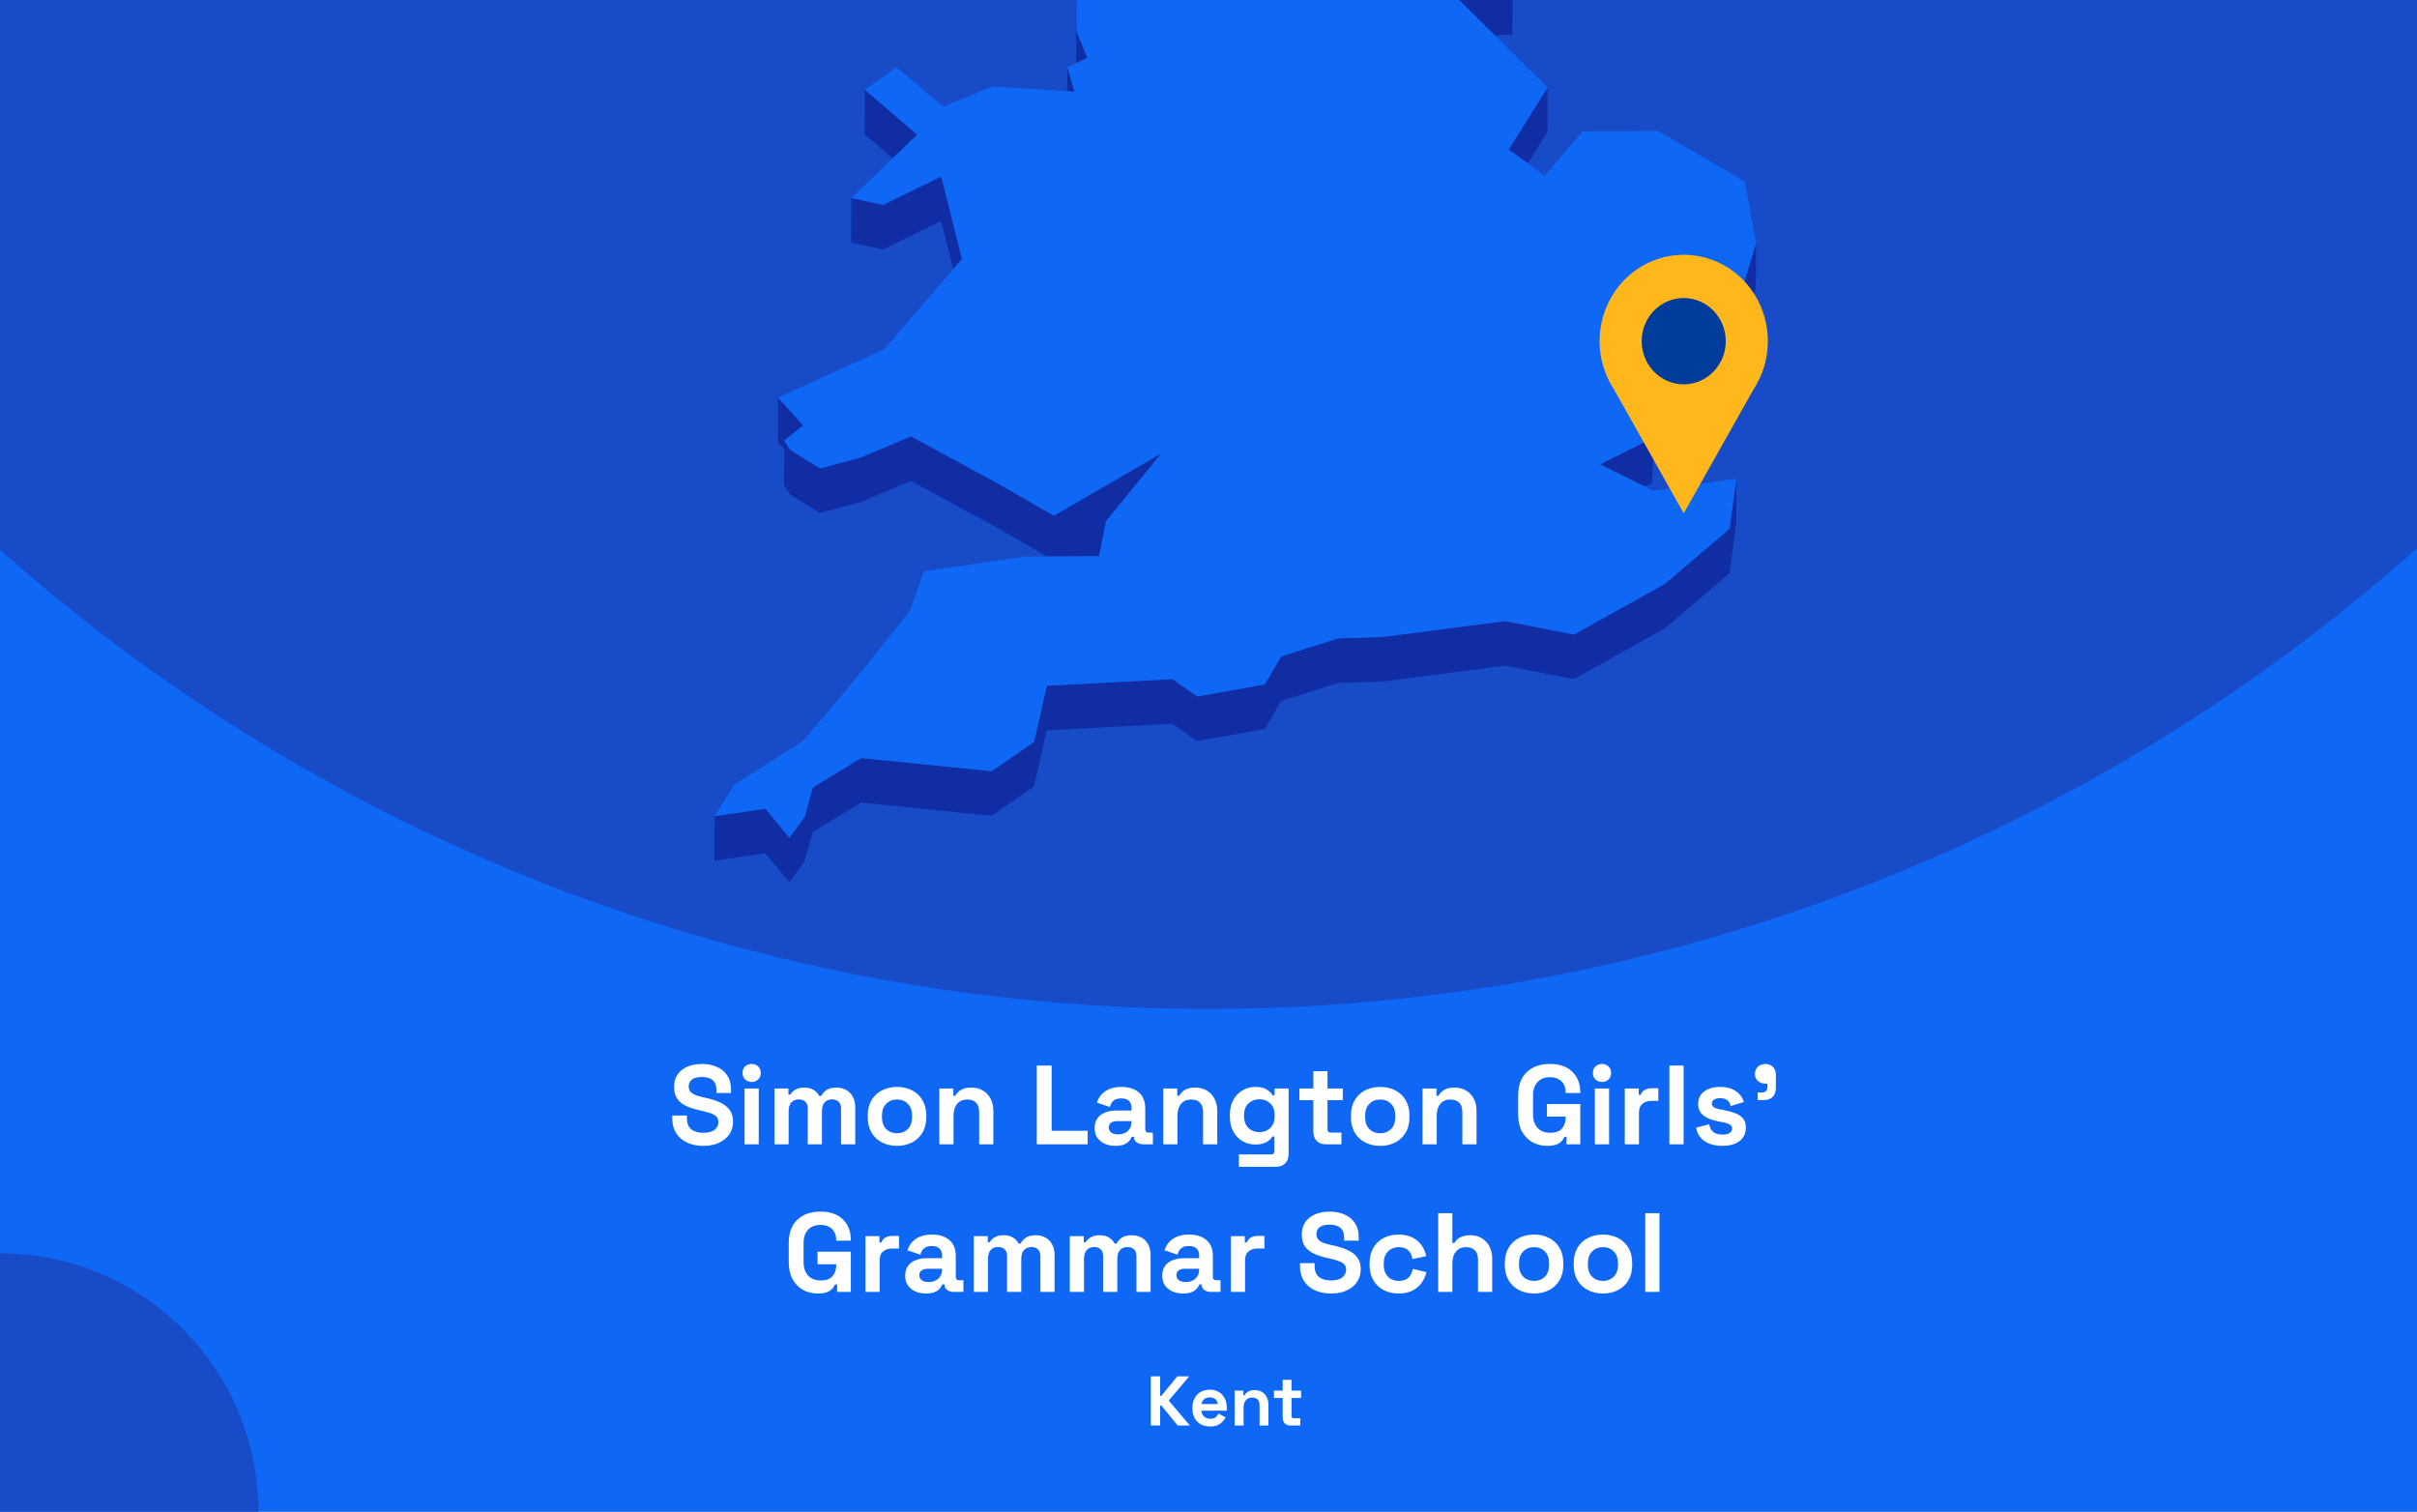 <?xml version="1.0" encoding="utf-8"?>
<svg xmlns="http://www.w3.org/2000/svg" fill="none" height="860" viewBox="0 0 1375 860" width="1375">
<rect x="0" y="0" width="1375" height="860" fill="#808080" stroke="none"/>
<g clip-path="url(#clip0_1597_2667)">
<rect fill="#0F67F5" height="860" width="1375"/>
<circle cx="687" cy="-460" fill="#184BC8" r="1034"/>
<g clip-path="url(#clip1_1597_2667)">
<path d="M850.395 20.083L860.36 19.602L860.404 -5.766L844.232 -5.022L815.866 -14.076L844.188 13.96L850.395 20.083Z" fill="#102DA3"/>
<path d="M599.12 -53.7L588.892 -72.201L569.749 -107.846L569.661 -82.479L588.805 -46.833L599.076 -28.332L612.145 -25.533L612.057 -0.603L612.32 35.917L612.363 35.873L618.614 32.943L612.451 17.723L612.145 -25.971L626.131 -47.926L599.12 -53.7Z" fill="#102DA3"/>
<path d="M611.314 52.186L607.206 38.321L607.162 51.923L611.314 52.186Z" fill="#102DA3"/>
<path d="M521.801 76.634L491.993 51.004L491.906 76.371L507.859 90.061L521.801 76.634Z" fill="#102DA3"/>
<path d="M869.145 92.993L880.29 75.104L880.378 49.737L858.349 85.032L869.145 92.993Z" fill="#102DA3"/>
<path d="M484.257 138.04L502.395 141.889L535.395 125.75L542.3 153.13L547.283 147.356L535.482 100.383L502.483 116.522L484.301 112.673L484.257 138.04Z" fill="#102DA3"/>
<path d="M983.834 188.164L964.296 193.631L969.148 211.476L952.364 221.535L940.956 230.195L939.733 249.439L910.186 264.179L935.668 276.775L939.689 274.763L940.869 255.562L952.277 246.859L969.104 236.799L969.148 217.599L983.746 213.531L998.913 163.759L999 138.391L983.834 188.164Z" fill="#102DA3"/>
<path d="M449.509 281.366L466.424 291.862L489.327 285.739L518.217 273.58L567.651 300.435L595.711 316.617L599.47 316.574H603.272L625.301 316.442L628.098 302.141L629.235 296.499L660.66 257.923L599.513 293.393L567.738 275.067L518.305 248.257L489.371 260.372L466.512 266.495L449.553 255.998L446.144 250.706L456.896 242.002L442.647 226.257L442.56 251.581L446.144 255.561L446.1 276.073L449.509 281.366Z" fill="#102DA3"/>
<path d="M947.075 332.188L895.369 361.011L856.208 353.313L786.8 362.366L761.187 363.197L728.888 373.388L719.534 389.352L681.159 396.219L666.954 386.378L595.492 390.139L588.281 422.023L564.154 438.731L489.895 431.252L462.359 448.047L457.77 464.623L449.116 476.607L435.479 460.118L406.545 464.317L406.458 489.641L435.436 485.486L449.029 501.974L457.683 489.99L462.316 473.371L489.851 456.619L564.067 464.098L588.237 447.391L595.405 415.507L666.867 411.745L681.115 421.586L719.491 414.719L728.844 398.755L761.1 388.565L786.713 387.734L856.12 378.68L895.282 386.378L946.988 357.555L983.877 326.152L987.723 297.636L987.767 272.268L983.965 300.785L947.075 332.188Z" fill="#102DA3"/>
<path d="M939.733 249.439L940.957 230.195L952.364 221.535L969.148 211.476L964.296 193.631L983.834 188.164L999 138.391L992.663 103.314L943.229 74.492L900.09 74.798L878.717 100.122L869.145 92.992L858.349 85.032L880.378 49.737L850.395 20.083L844.188 13.96L815.866 -14.075L844.232 -5.022L860.404 -5.765L788.199 -113.489L750.304 -126.261L717.349 -218.108L715.12 -242.644L637.801 -305.057L623.771 -300.639L605.982 -295.041L596.76 -292.154L579.889 -298.015L606.026 -318.746L642.347 -333.53L627.093 -347.175L616.56 -356.535L672.593 -441.079L677.138 -466.271L694.534 -486.259L661.316 -515.869L570.317 -511.276L545.753 -498.855L519.878 -485.778L548.594 -528.334L545.972 -530.302L531.636 -540.842L595.23 -606.141L593.132 -618.082L597.765 -634.002L574.163 -633.827L499.511 -605.529L492.649 -623.374L478.619 -605.398L470.402 -626.523L458.95 -623.155L437.184 -549.458L452.831 -529.689L437.14 -529.602L421.143 -529.471L408.075 -467.146L421.012 -450.001L417.865 -428.745L414.587 -406.876L379.009 -387.457L382.593 -356.36L380.146 -351.462L369.306 -329.768L381.457 -325.176L446.45 -382.602L449.203 -373.986L446.406 -369.481L429.841 -342.627L419.22 -325.438L423.416 -303.614L421.405 -288.174L411.265 -208.792L422.717 -208.879L437.796 -271.248L445.182 -274.616L464.807 -262.151L494.091 -227.249L484.519 -213.209L467.386 -187.973L463.54 -158.801L450.69 -158.713L474.292 -119.131L481.328 -123.111L483.864 -144.368L511.661 -123.33L530.412 -140.038L568.787 -150.884L604.409 -164.355L584.172 -131.378L569.749 -107.847L588.893 -72.202L599.12 -53.701L626.131 -47.928L612.145 -25.972L612.451 17.721L618.614 32.942L612.364 35.872L612.32 35.916L607.206 38.321L611.315 52.186L607.162 51.923L564.766 49.212L536.531 60.671L510.088 38.278L491.993 51.005L521.802 76.635L507.859 90.062L484.301 112.674L502.483 116.523L535.482 100.384L547.283 147.357L542.3 153.131L503.051 198.661L442.647 226.259L456.896 242.004L446.144 250.708L449.553 256L466.512 266.497L489.371 260.373L518.305 248.258L567.738 275.069L599.514 293.395L660.66 257.924L629.235 296.5L628.098 302.142L625.301 316.444L603.272 316.575H599.47L595.711 316.619L582.861 316.706L525.56 325.016L517.649 347.628L485.568 387.604L456.809 421.588L417.865 446.343L406.545 464.318L435.479 460.12L449.116 476.608L457.77 464.625L462.359 448.048L489.895 431.253L564.154 438.732L588.281 422.025L595.492 390.141L666.954 386.379L681.159 396.22L719.534 389.353L728.888 373.389L761.188 363.199L786.8 362.368L856.208 353.314L895.37 361.012L947.076 332.189L983.965 300.786L987.767 272.27L940.607 279.224L935.668 276.775L910.187 264.178L939.733 249.439Z" fill="#0F67F5"/>
</g>
<g clip-path="url(#clip2_1597_2667)">
<path d="M1005.7 194.106C1005.71 186.429 1003.96 178.856 1000.6 171.996C997.24 165.136 992.359 159.181 986.349 154.608C980.339 150.034 973.368 146.971 965.995 145.663C958.623 144.355 951.054 144.839 943.896 147.077C936.739 149.314 930.193 153.243 924.783 158.547C919.373 163.851 915.251 170.382 912.747 177.617C910.243 184.852 909.428 192.589 910.366 200.206C911.303 207.823 913.969 215.108 918.148 221.477L938.008 256.76L957.855 292.056L977.715 256.76L997.551 221.527C1002.88 213.428 1005.72 203.877 1005.7 194.106Z" fill="#FFB71B"/>
<path d="M957.843 218.639C971.055 218.639 981.765 207.649 981.765 194.092C981.765 180.536 971.055 169.546 957.843 169.546C944.632 169.546 933.922 180.536 933.922 194.092C933.922 207.649 944.632 218.639 957.843 218.639Z" fill="#003C9C"/>
</g>
<circle cx="147" cy="147" fill="#184BC8" r="147" transform="matrix(-1 0 0 1 147 713)"/>
<path d="M400.057 651.896C396.601 651.896 393.551 651.277 390.905 650.04C388.26 648.803 386.191 647.032 384.697 644.728C383.204 642.424 382.457 639.651 382.457 636.408V634.616H390.777V636.408C390.777 639.096 391.609 641.123 393.273 642.488C394.937 643.811 397.199 644.472 400.057 644.472C402.959 644.472 405.113 643.896 406.521 642.744C407.972 641.592 408.697 640.12 408.697 638.328C408.697 637.091 408.335 636.088 407.609 635.32C406.927 634.552 405.903 633.933 404.537 633.464C403.215 632.952 401.593 632.483 399.673 632.056L398.201 631.736C395.129 631.053 392.484 630.2 390.265 629.176C388.089 628.109 386.404 626.723 385.209 625.016C384.057 623.309 383.481 621.091 383.481 618.36C383.481 615.629 384.121 613.304 385.401 611.384C386.724 609.421 388.559 607.928 390.905 606.904C393.295 605.837 396.089 605.304 399.289 605.304C402.489 605.304 405.327 605.859 407.801 606.968C410.319 608.035 412.281 609.656 413.689 611.832C415.14 613.965 415.865 616.653 415.865 619.896V621.816H407.545V619.896C407.545 618.189 407.204 616.824 406.521 615.8C405.881 614.733 404.943 613.965 403.705 613.496C402.468 612.984 400.996 612.728 399.289 612.728C396.729 612.728 394.831 613.219 393.593 614.2C392.399 615.139 391.801 616.44 391.801 618.104C391.801 619.213 392.079 620.152 392.633 620.92C393.231 621.688 394.105 622.328 395.257 622.84C396.409 623.352 397.881 623.8 399.673 624.184L401.145 624.504C404.345 625.187 407.119 626.061 409.465 627.128C411.855 628.195 413.711 629.603 415.033 631.352C416.356 633.101 417.017 635.341 417.017 638.072C417.017 640.803 416.313 643.213 414.905 645.304C413.54 647.352 411.577 648.973 409.017 650.168C406.5 651.32 403.513 651.896 400.057 651.896ZM423.574 651V619.256H431.638V651H423.574ZM427.606 615.544C426.155 615.544 424.918 615.075 423.894 614.136C422.912 613.197 422.422 611.96 422.422 610.424C422.422 608.888 422.912 607.651 423.894 606.712C424.918 605.773 426.155 605.304 427.606 605.304C429.099 605.304 430.336 605.773 431.318 606.712C432.299 607.651 432.79 608.888 432.79 610.424C432.79 611.96 432.299 613.197 431.318 614.136C430.336 615.075 429.099 615.544 427.606 615.544ZM440.574 651V619.256H448.51V622.712H449.662C450.216 621.645 451.134 620.728 452.414 619.96C453.694 619.149 455.379 618.744 457.47 618.744C459.731 618.744 461.544 619.192 462.91 620.088C464.275 620.941 465.32 622.072 466.046 623.48H467.198C467.923 622.115 468.947 620.984 470.27 620.088C471.592 619.192 473.47 618.744 475.902 618.744C477.864 618.744 479.635 619.171 481.214 620.024C482.835 620.835 484.115 622.093 485.054 623.8C486.035 625.464 486.526 627.576 486.526 630.136V651H478.462V630.712C478.462 628.963 478.014 627.661 477.118 626.808C476.222 625.912 474.963 625.464 473.342 625.464C471.507 625.464 470.078 626.061 469.054 627.256C468.072 628.408 467.582 630.072 467.582 632.248V651H459.518V630.712C459.518 628.963 459.07 627.661 458.174 626.808C457.278 625.912 456.019 625.464 454.398 625.464C452.563 625.464 451.134 626.061 450.11 627.256C449.128 628.408 448.638 630.072 448.638 632.248V651H440.574ZM510.303 651.896C507.145 651.896 504.308 651.256 501.791 649.976C499.273 648.696 497.289 646.84 495.839 644.408C494.388 641.976 493.663 639.053 493.663 635.64V634.616C493.663 631.203 494.388 628.28 495.839 625.848C497.289 623.416 499.273 621.56 501.791 620.28C504.308 619 507.145 618.36 510.303 618.36C513.46 618.36 516.297 619 518.815 620.28C521.332 621.56 523.316 623.416 524.767 625.848C526.217 628.28 526.943 631.203 526.943 634.616V635.64C526.943 639.053 526.217 641.976 524.767 644.408C523.316 646.84 521.332 648.696 518.815 649.976C516.297 651.256 513.46 651.896 510.303 651.896ZM510.303 644.728C512.777 644.728 514.825 643.939 516.447 642.36C518.068 640.739 518.879 638.435 518.879 635.448V634.808C518.879 631.821 518.068 629.539 516.447 627.96C514.868 626.339 512.82 625.528 510.303 625.528C507.828 625.528 505.78 626.339 504.159 627.96C502.537 629.539 501.727 631.821 501.727 634.808V635.448C501.727 638.435 502.537 640.739 504.159 642.36C505.78 643.939 507.828 644.728 510.303 644.728ZM534.386 651V619.256H542.322V623.416H543.474C543.986 622.307 544.946 621.261 546.354 620.28C547.762 619.256 549.896 618.744 552.754 618.744C555.229 618.744 557.384 619.32 559.218 620.472C561.096 621.581 562.546 623.139 563.57 625.144C564.594 627.107 565.106 629.411 565.106 632.056V651H557.042V632.696C557.042 630.307 556.445 628.515 555.25 627.32C554.098 626.125 552.434 625.528 550.258 625.528C547.784 625.528 545.864 626.36 544.498 628.024C543.133 629.645 542.45 631.928 542.45 634.872V651H534.386ZM589.818 651V606.2H598.266V643.32H618.746V651H589.818ZM634.617 651.896C632.356 651.896 630.329 651.512 628.537 650.744C626.745 649.933 625.316 648.781 624.249 647.288C623.225 645.752 622.713 643.896 622.713 641.72C622.713 639.544 623.225 637.731 624.249 636.28C625.316 634.787 626.767 633.677 628.601 632.952C630.479 632.184 632.612 631.8 635.001 631.8H643.705V630.008C643.705 628.515 643.236 627.299 642.297 626.36C641.359 625.379 639.865 624.888 637.817 624.888C635.812 624.888 634.319 625.357 633.337 626.296C632.356 627.192 631.716 628.365 631.417 629.816L623.993 627.32C624.505 625.699 625.316 624.227 626.425 622.904C627.577 621.539 629.092 620.451 630.969 619.64C632.889 618.787 635.215 618.36 637.945 618.36C642.127 618.36 645.433 619.405 647.865 621.496C650.297 623.587 651.513 626.616 651.513 630.584V642.424C651.513 643.704 652.111 644.344 653.305 644.344H655.865V651H650.489C648.911 651 647.609 650.616 646.585 649.848C645.561 649.08 645.049 648.056 645.049 646.776V646.712H643.833C643.663 647.224 643.279 647.907 642.681 648.76C642.084 649.571 641.145 650.296 639.865 650.936C638.585 651.576 636.836 651.896 634.617 651.896ZM636.025 645.368C638.287 645.368 640.121 644.749 641.529 643.512C642.98 642.232 643.705 640.547 643.705 638.456V637.816H635.577C634.084 637.816 632.911 638.136 632.057 638.776C631.204 639.416 630.777 640.312 630.777 641.464C630.777 642.616 631.225 643.555 632.121 644.28C633.017 645.005 634.319 645.368 636.025 645.368ZM661.761 651V619.256H669.697V623.416H670.849C671.361 622.307 672.321 621.261 673.729 620.28C675.137 619.256 677.271 618.744 680.129 618.744C682.604 618.744 684.759 619.32 686.593 620.472C688.471 621.581 689.921 623.139 690.945 625.144C691.969 627.107 692.481 629.411 692.481 632.056V651H684.417V632.696C684.417 630.307 683.82 628.515 682.625 627.32C681.473 626.125 679.809 625.528 677.633 625.528C675.159 625.528 673.239 626.36 671.873 628.024C670.508 629.645 669.825 631.928 669.825 634.872V651H661.761ZM699.663 635.256V634.232C699.663 630.904 700.324 628.067 701.647 625.72C702.969 623.331 704.719 621.517 706.895 620.28C709.113 619 711.524 618.36 714.127 618.36C717.028 618.36 719.225 618.872 720.719 619.896C722.212 620.92 723.3 621.987 723.983 623.096H725.135V619.256H733.071V656.632C733.071 658.808 732.431 660.536 731.151 661.816C729.871 663.139 728.164 663.8 726.031 663.8H704.783V656.76H723.215C724.409 656.76 725.007 656.12 725.007 654.84V646.584H723.855C723.428 647.267 722.831 647.971 722.063 648.696C721.295 649.379 720.271 649.955 718.991 650.424C717.711 650.893 716.089 651.128 714.127 651.128C711.524 651.128 709.113 650.509 706.895 649.272C704.719 647.992 702.969 646.179 701.647 643.832C700.324 641.443 699.663 638.584 699.663 635.256ZM716.431 644.088C718.905 644.088 720.975 643.299 722.639 641.72C724.303 640.141 725.135 637.923 725.135 635.064V634.424C725.135 631.523 724.303 629.304 722.639 627.768C721.017 626.189 718.948 625.4 716.431 625.4C713.956 625.4 711.887 626.189 710.223 627.768C708.559 629.304 707.727 631.523 707.727 634.424V635.064C707.727 637.923 708.559 640.141 710.223 641.72C711.887 643.299 713.956 644.088 716.431 644.088ZM754.171 651C752.081 651 750.374 650.36 749.051 649.08C747.771 647.757 747.131 646.008 747.131 643.832V625.912H739.195V619.256H747.131V609.4H755.195V619.256H763.899V625.912H755.195V642.424C755.195 643.704 755.793 644.344 756.987 644.344H763.131V651H754.171ZM785.178 651.896C782.02 651.896 779.183 651.256 776.666 649.976C774.148 648.696 772.164 646.84 770.714 644.408C769.263 641.976 768.538 639.053 768.538 635.64V634.616C768.538 631.203 769.263 628.28 770.714 625.848C772.164 623.416 774.148 621.56 776.666 620.28C779.183 619 782.02 618.36 785.178 618.36C788.335 618.36 791.172 619 793.69 620.28C796.207 621.56 798.191 623.416 799.642 625.848C801.092 628.28 801.818 631.203 801.818 634.616V635.64C801.818 639.053 801.092 641.976 799.642 644.408C798.191 646.84 796.207 648.696 793.69 649.976C791.172 651.256 788.335 651.896 785.178 651.896ZM785.178 644.728C787.652 644.728 789.7 643.939 791.322 642.36C792.943 640.739 793.754 638.435 793.754 635.448V634.808C793.754 631.821 792.943 629.539 791.322 627.96C789.743 626.339 787.695 625.528 785.178 625.528C782.703 625.528 780.655 626.339 779.034 627.96C777.412 629.539 776.602 631.821 776.602 634.808V635.448C776.602 638.435 777.412 640.739 779.034 642.36C780.655 643.939 782.703 644.728 785.178 644.728ZM809.261 651V619.256H817.197V623.416H818.349C818.861 622.307 819.821 621.261 821.229 620.28C822.637 619.256 824.771 618.744 827.629 618.744C830.104 618.744 832.259 619.32 834.093 620.472C835.971 621.581 837.421 623.139 838.445 625.144C839.469 627.107 839.981 629.411 839.981 632.056V651H831.917V632.696C831.917 630.307 831.32 628.515 830.125 627.32C828.973 626.125 827.309 625.528 825.133 625.528C822.659 625.528 820.739 626.36 819.373 628.024C818.008 629.645 817.325 631.928 817.325 634.872V651H809.261ZM880.181 651.896C877.109 651.896 874.314 651.213 871.797 649.848C869.322 648.44 867.338 646.413 865.845 643.768C864.394 641.08 863.669 637.816 863.669 633.976V623.224C863.669 617.464 865.29 613.048 868.533 609.976C871.775 606.861 876.17 605.304 881.717 605.304C887.221 605.304 891.466 606.776 894.453 609.72C897.482 612.621 898.997 616.568 898.997 621.56V621.816H890.677V621.304C890.677 619.725 890.335 618.296 889.653 617.016C889.013 615.736 888.031 614.733 886.709 614.008C885.386 613.24 883.722 612.856 881.717 612.856C878.73 612.856 876.383 613.773 874.677 615.608C872.97 617.443 872.117 619.939 872.117 623.096V634.104C872.117 637.219 872.97 639.736 874.677 641.656C876.383 643.533 878.773 644.472 881.845 644.472C884.917 644.472 887.157 643.661 888.565 642.04C889.973 640.419 890.677 638.371 890.677 635.896V635.256H880.053V628.088H898.997V651H891.189V646.712H890.037C889.738 647.437 889.247 648.205 888.565 649.016C887.925 649.827 886.943 650.509 885.621 651.064C884.298 651.619 882.485 651.896 880.181 651.896ZM907.324 651V619.256H915.388V651H907.324ZM911.356 615.544C909.905 615.544 908.668 615.075 907.644 614.136C906.662 613.197 906.172 611.96 906.172 610.424C906.172 608.888 906.662 607.651 907.644 606.712C908.668 605.773 909.905 605.304 911.356 605.304C912.849 605.304 914.086 605.773 915.068 606.712C916.049 607.651 916.54 608.888 916.54 610.424C916.54 611.96 916.049 613.197 915.068 614.136C914.086 615.075 912.849 615.544 911.356 615.544ZM924.324 651V619.256H932.26V622.84H933.412C933.881 621.56 934.649 620.621 935.716 620.024C936.825 619.427 938.105 619.128 939.556 619.128H943.396V626.296H939.428C937.38 626.296 935.694 626.851 934.372 627.96C933.049 629.027 932.388 630.691 932.388 632.952V651H924.324ZM949.699 651V606.2H957.763V651H949.699ZM979.883 651.896C975.744 651.896 972.352 651 969.707 649.208C967.061 647.416 965.461 644.856 964.907 641.528L972.331 639.608C972.629 641.101 973.12 642.275 973.803 643.128C974.528 643.981 975.403 644.6 976.427 644.984C977.493 645.325 978.645 645.496 979.883 645.496C981.76 645.496 983.147 645.176 984.043 644.536C984.939 643.853 985.387 643.021 985.387 642.04C985.387 641.059 984.96 640.312 984.107 639.8C983.253 639.245 981.888 638.797 980.011 638.456L978.219 638.136C976 637.709 973.973 637.133 972.139 636.408C970.304 635.64 968.832 634.595 967.723 633.272C966.613 631.949 966.059 630.243 966.059 628.152C966.059 624.995 967.211 622.584 969.515 620.92C971.819 619.213 974.848 618.36 978.603 618.36C982.144 618.36 985.088 619.149 987.435 620.728C989.781 622.307 991.317 624.376 992.043 626.936L984.555 629.24C984.213 627.619 983.509 626.467 982.443 625.784C981.419 625.101 980.139 624.76 978.603 624.76C977.067 624.76 975.893 625.037 975.083 625.592C974.272 626.104 973.867 626.829 973.867 627.768C973.867 628.792 974.293 629.56 975.147 630.072C976 630.541 977.152 630.904 978.603 631.16L980.395 631.48C982.784 631.907 984.939 632.483 986.859 633.208C988.821 633.891 990.357 634.893 991.467 636.216C992.619 637.496 993.195 639.245 993.195 641.464C993.195 644.792 991.979 647.373 989.547 649.208C987.157 651 983.936 651.896 979.883 651.896ZM999.962 625.848V621.496H1002.46C1004.42 621.496 1005.4 620.515 1005.4 618.552V616.504H1004.31C1002.61 616.504 1001.18 615.992 1000.03 614.968C998.917 613.944 998.362 612.643 998.362 611.064C998.362 609.357 998.917 607.971 1000.03 606.904C1001.18 605.837 1002.61 605.304 1004.31 605.304C1006.06 605.304 1007.49 605.859 1008.6 606.968C1009.71 608.035 1010.27 609.485 1010.27 611.32V618.68C1010.27 623.459 1007.88 625.848 1003.1 625.848H999.962ZM465.212 735.896C462.14 735.896 459.345 735.213 456.828 733.848C454.353 732.44 452.369 730.413 450.876 727.768C449.425 725.08 448.7 721.816 448.7 717.976V707.224C448.7 701.464 450.321 697.048 453.564 693.976C456.807 690.861 461.201 689.304 466.748 689.304C472.252 689.304 476.497 690.776 479.484 693.72C482.513 696.621 484.028 700.568 484.028 705.56V705.816H475.708V705.304C475.708 703.725 475.367 702.296 474.684 701.016C474.044 699.736 473.063 698.733 471.74 698.008C470.417 697.24 468.753 696.856 466.748 696.856C463.761 696.856 461.415 697.773 459.708 699.608C458.001 701.443 457.148 703.939 457.148 707.096V718.104C457.148 721.219 458.001 723.736 459.708 725.656C461.415 727.533 463.804 728.472 466.876 728.472C469.948 728.472 472.188 727.661 473.596 726.04C475.004 724.419 475.708 722.371 475.708 719.896V719.256H465.084V712.088H484.028V735H476.22V730.712H475.068C474.769 731.437 474.279 732.205 473.596 733.016C472.956 733.827 471.975 734.509 470.652 735.064C469.329 735.619 467.516 735.896 465.212 735.896ZM492.355 735V703.256H500.291V706.84H501.443C501.912 705.56 502.68 704.621 503.747 704.024C504.856 703.427 506.136 703.128 507.587 703.128H511.427V710.296H507.459C505.411 710.296 503.726 710.851 502.403 711.96C501.08 713.027 500.419 714.691 500.419 716.952V735H492.355ZM526.836 735.896C524.575 735.896 522.548 735.512 520.756 734.744C518.964 733.933 517.535 732.781 516.468 731.288C515.444 729.752 514.932 727.896 514.932 725.72C514.932 723.544 515.444 721.731 516.468 720.28C517.535 718.787 518.985 717.677 520.82 716.952C522.697 716.184 524.831 715.8 527.22 715.8H535.924V714.008C535.924 712.515 535.455 711.299 534.516 710.36C533.577 709.379 532.084 708.888 530.036 708.888C528.031 708.888 526.537 709.357 525.556 710.296C524.575 711.192 523.935 712.365 523.636 713.816L516.212 711.32C516.724 709.699 517.535 708.227 518.644 706.904C519.796 705.539 521.311 704.451 523.188 703.64C525.108 702.787 527.433 702.36 530.164 702.36C534.345 702.36 537.652 703.405 540.084 705.496C542.516 707.587 543.732 710.616 543.732 714.584V726.424C543.732 727.704 544.329 728.344 545.524 728.344H548.084V735H542.708C541.129 735 539.828 734.616 538.804 733.848C537.78 733.08 537.268 732.056 537.268 730.776V730.712H536.052C535.881 731.224 535.497 731.907 534.9 732.76C534.303 733.571 533.364 734.296 532.084 734.936C530.804 735.576 529.055 735.896 526.836 735.896ZM528.244 729.368C530.505 729.368 532.34 728.749 533.748 727.512C535.199 726.232 535.924 724.547 535.924 722.456V721.816H527.796C526.303 721.816 525.129 722.136 524.276 722.776C523.423 723.416 522.996 724.312 522.996 725.464C522.996 726.616 523.444 727.555 524.34 728.28C525.236 729.005 526.537 729.368 528.244 729.368ZM553.98 735V703.256H561.916V706.712H563.068C563.623 705.645 564.54 704.728 565.82 703.96C567.1 703.149 568.785 702.744 570.876 702.744C573.137 702.744 574.951 703.192 576.316 704.088C577.681 704.941 578.727 706.072 579.452 707.48H580.604C581.329 706.115 582.353 704.984 583.676 704.088C584.999 703.192 586.876 702.744 589.308 702.744C591.271 702.744 593.041 703.171 594.62 704.024C596.241 704.835 597.521 706.093 598.46 707.8C599.441 709.464 599.932 711.576 599.932 714.136V735H591.868V714.712C591.868 712.963 591.42 711.661 590.524 710.808C589.628 709.912 588.369 709.464 586.748 709.464C584.913 709.464 583.484 710.061 582.46 711.256C581.479 712.408 580.988 714.072 580.988 716.248V735H572.924V714.712C572.924 712.963 572.476 711.661 571.58 710.808C570.684 709.912 569.425 709.464 567.804 709.464C565.969 709.464 564.54 710.061 563.516 711.256C562.535 712.408 562.044 714.072 562.044 716.248V735H553.98ZM608.605 735V703.256H616.541V706.712H617.693C618.248 705.645 619.165 704.728 620.445 703.96C621.725 703.149 623.41 702.744 625.501 702.744C627.762 702.744 629.576 703.192 630.941 704.088C632.306 704.941 633.352 706.072 634.077 707.48H635.229C635.954 706.115 636.978 704.984 638.301 704.088C639.624 703.192 641.501 702.744 643.933 702.744C645.896 702.744 647.666 703.171 649.245 704.024C650.866 704.835 652.146 706.093 653.085 707.8C654.066 709.464 654.557 711.576 654.557 714.136V735H646.493V714.712C646.493 712.963 646.045 711.661 645.149 710.808C644.253 709.912 642.994 709.464 641.373 709.464C639.538 709.464 638.109 710.061 637.085 711.256C636.104 712.408 635.613 714.072 635.613 716.248V735H627.549V714.712C627.549 712.963 627.101 711.661 626.205 710.808C625.309 709.912 624.05 709.464 622.429 709.464C620.594 709.464 619.165 710.061 618.141 711.256C617.16 712.408 616.669 714.072 616.669 716.248V735H608.605ZM673.086 735.896C670.825 735.896 668.798 735.512 667.006 734.744C665.214 733.933 663.785 732.781 662.718 731.288C661.694 729.752 661.182 727.896 661.182 725.72C661.182 723.544 661.694 721.731 662.718 720.28C663.785 718.787 665.235 717.677 667.07 716.952C668.947 716.184 671.081 715.8 673.47 715.8H682.174V714.008C682.174 712.515 681.705 711.299 680.766 710.36C679.827 709.379 678.334 708.888 676.286 708.888C674.281 708.888 672.787 709.357 671.806 710.296C670.825 711.192 670.185 712.365 669.886 713.816L662.462 711.32C662.974 709.699 663.785 708.227 664.894 706.904C666.046 705.539 667.561 704.451 669.438 703.64C671.358 702.787 673.683 702.36 676.414 702.36C680.595 702.36 683.902 703.405 686.334 705.496C688.766 707.587 689.982 710.616 689.982 714.584V726.424C689.982 727.704 690.579 728.344 691.774 728.344H694.334V735H688.958C687.379 735 686.078 734.616 685.054 733.848C684.03 733.08 683.518 732.056 683.518 730.776V730.712H682.302C682.131 731.224 681.747 731.907 681.15 732.76C680.553 733.571 679.614 734.296 678.334 734.936C677.054 735.576 675.305 735.896 673.086 735.896ZM674.494 729.368C676.755 729.368 678.59 728.749 679.998 727.512C681.449 726.232 682.174 724.547 682.174 722.456V721.816H674.046C672.553 721.816 671.379 722.136 670.526 722.776C669.673 723.416 669.246 724.312 669.246 725.464C669.246 726.616 669.694 727.555 670.59 728.28C671.486 729.005 672.787 729.368 674.494 729.368ZM700.23 735V703.256H708.166V706.84H709.318C709.787 705.56 710.555 704.621 711.622 704.024C712.731 703.427 714.011 703.128 715.462 703.128H719.302V710.296H715.334C713.286 710.296 711.601 710.851 710.278 711.96C708.955 713.027 708.294 714.691 708.294 716.952V735H700.23ZM757.151 735.896C753.695 735.896 750.644 735.277 747.999 734.04C745.354 732.803 743.284 731.032 741.791 728.728C740.298 726.424 739.551 723.651 739.551 720.408V718.616H747.871V720.408C747.871 723.096 748.703 725.123 750.367 726.488C752.031 727.811 754.292 728.472 757.151 728.472C760.052 728.472 762.207 727.896 763.615 726.744C765.066 725.592 765.791 724.12 765.791 722.328C765.791 721.091 765.428 720.088 764.703 719.32C764.02 718.552 762.996 717.933 761.631 717.464C760.308 716.952 758.687 716.483 756.767 716.056L755.295 715.736C752.223 715.053 749.578 714.2 747.359 713.176C745.183 712.109 743.498 710.723 742.303 709.016C741.151 707.309 740.575 705.091 740.575 702.36C740.575 699.629 741.215 697.304 742.495 695.384C743.818 693.421 745.652 691.928 747.999 690.904C750.388 689.837 753.183 689.304 756.383 689.304C759.583 689.304 762.42 689.859 764.895 690.968C767.412 692.035 769.375 693.656 770.783 695.832C772.234 697.965 772.959 700.653 772.959 703.896V705.816H764.639V703.896C764.639 702.189 764.298 700.824 763.615 699.8C762.975 698.733 762.036 697.965 760.799 697.496C759.562 696.984 758.09 696.728 756.383 696.728C753.823 696.728 751.924 697.219 750.687 698.2C749.492 699.139 748.895 700.44 748.895 702.104C748.895 703.213 749.172 704.152 749.727 704.92C750.324 705.688 751.199 706.328 752.351 706.84C753.503 707.352 754.975 707.8 756.767 708.184L758.239 708.504C761.439 709.187 764.212 710.061 766.559 711.128C768.948 712.195 770.804 713.603 772.127 715.352C773.45 717.101 774.111 719.341 774.111 722.072C774.111 724.803 773.407 727.213 771.999 729.304C770.634 731.352 768.671 732.973 766.111 734.168C763.594 735.32 760.607 735.896 757.151 735.896ZM795.58 735.896C792.508 735.896 789.713 735.256 787.196 733.976C784.721 732.696 782.758 730.84 781.308 728.408C779.857 725.976 779.132 723.032 779.132 719.576V718.68C779.132 715.224 779.857 712.28 781.308 709.848C782.758 707.416 784.721 705.56 787.196 704.28C789.713 703 792.508 702.36 795.58 702.36C798.609 702.36 801.212 702.893 803.388 703.96C805.564 705.027 807.313 706.499 808.636 708.376C810.001 710.211 810.897 712.301 811.324 714.648L803.516 716.312C803.345 715.032 802.961 713.88 802.364 712.856C801.766 711.832 800.913 711.021 799.804 710.424C798.737 709.827 797.393 709.528 795.772 709.528C794.15 709.528 792.678 709.891 791.356 710.616C790.076 711.299 789.052 712.344 788.284 713.752C787.558 715.117 787.196 716.803 787.196 718.808V719.448C787.196 721.453 787.558 723.16 788.284 724.568C789.052 725.933 790.076 726.979 791.356 727.704C792.678 728.387 794.15 728.728 795.772 728.728C798.204 728.728 800.038 728.109 801.276 726.872C802.556 725.592 803.366 723.928 803.708 721.88L811.516 723.736C810.961 725.997 810.001 728.067 808.636 729.944C807.313 731.779 805.564 733.229 803.388 734.296C801.212 735.363 798.609 735.896 795.58 735.896ZM818.168 735V690.2H826.232V707.16H827.384C827.725 706.477 828.258 705.795 828.984 705.112C829.709 704.429 830.669 703.875 831.864 703.448C833.101 702.979 834.658 702.744 836.536 702.744C839.01 702.744 841.165 703.32 843 704.472C844.877 705.581 846.328 707.139 847.352 709.144C848.376 711.107 848.888 713.411 848.888 716.056V735H840.824V716.696C840.824 714.307 840.226 712.515 839.032 711.32C837.88 710.125 836.216 709.528 834.04 709.528C831.565 709.528 829.645 710.36 828.28 712.024C826.914 713.645 826.232 715.928 826.232 718.872V735H818.168ZM872.709 735.896C869.552 735.896 866.714 735.256 864.197 733.976C861.68 732.696 859.696 730.84 858.245 728.408C856.794 725.976 856.069 723.053 856.069 719.64V718.616C856.069 715.203 856.794 712.28 858.245 709.848C859.696 707.416 861.68 705.56 864.197 704.28C866.714 703 869.552 702.36 872.709 702.36C875.866 702.36 878.704 703 881.221 704.28C883.738 705.56 885.722 707.416 887.173 709.848C888.624 712.28 889.349 715.203 889.349 718.616V719.64C889.349 723.053 888.624 725.976 887.173 728.408C885.722 730.84 883.738 732.696 881.221 733.976C878.704 735.256 875.866 735.896 872.709 735.896ZM872.709 728.728C875.184 728.728 877.232 727.939 878.853 726.36C880.474 724.739 881.285 722.435 881.285 719.448V718.808C881.285 715.821 880.474 713.539 878.853 711.96C877.274 710.339 875.226 709.528 872.709 709.528C870.234 709.528 868.186 710.339 866.565 711.96C864.944 713.539 864.133 715.821 864.133 718.808V719.448C864.133 722.435 864.944 724.739 866.565 726.36C868.186 727.939 870.234 728.728 872.709 728.728ZM911.897 735.896C908.739 735.896 905.902 735.256 903.385 733.976C900.867 732.696 898.883 730.84 897.433 728.408C895.982 725.976 895.257 723.053 895.257 719.64V718.616C895.257 715.203 895.982 712.28 897.433 709.848C898.883 707.416 900.867 705.56 903.385 704.28C905.902 703 908.739 702.36 911.897 702.36C915.054 702.36 917.891 703 920.409 704.28C922.926 705.56 924.91 707.416 926.361 709.848C927.811 712.28 928.537 715.203 928.537 718.616V719.64C928.537 723.053 927.811 725.976 926.361 728.408C924.91 730.84 922.926 732.696 920.409 733.976C917.891 735.256 915.054 735.896 911.897 735.896ZM911.897 728.728C914.371 728.728 916.419 727.939 918.041 726.36C919.662 724.739 920.473 722.435 920.473 719.448V718.808C920.473 715.821 919.662 713.539 918.041 711.96C916.462 710.339 914.414 709.528 911.897 709.528C909.422 709.528 907.374 710.339 905.753 711.96C904.131 713.539 903.321 715.821 903.321 718.808V719.448C903.321 722.435 904.131 724.739 905.753 726.36C907.374 727.939 909.422 728.728 911.897 728.728ZM935.98 735V690.2H944.044V735H935.98Z" fill="white"/>
<path d="M654.699 811V783H659.979V794.12H660.699L669.779 783H676.539L664.859 796.8L676.939 811H669.979L660.699 799.64H659.979V811H654.699ZM688.352 811.56C686.378 811.56 684.632 811.147 683.112 810.32C681.618 809.467 680.445 808.28 679.592 806.76C678.765 805.213 678.352 803.4 678.352 801.32V800.84C678.352 798.76 678.765 796.96 679.592 795.44C680.418 793.893 681.578 792.707 683.072 791.88C684.565 791.027 686.298 790.6 688.272 790.6C690.218 790.6 691.912 791.04 693.352 791.92C694.792 792.773 695.912 793.973 696.712 795.52C697.512 797.04 697.912 798.813 697.912 800.84V802.56H683.472C683.525 803.92 684.032 805.027 684.992 805.88C685.952 806.733 687.125 807.16 688.512 807.16C689.925 807.16 690.965 806.853 691.632 806.24C692.298 805.627 692.805 804.947 693.152 804.2L697.272 806.36C696.898 807.053 696.352 807.813 695.632 808.64C694.938 809.44 694.005 810.133 692.832 810.72C691.658 811.28 690.165 811.56 688.352 811.56ZM683.512 798.8H692.792C692.685 797.653 692.218 796.733 691.392 796.04C690.592 795.347 689.538 795 688.232 795C686.872 795 685.792 795.347 684.992 796.04C684.192 796.733 683.698 797.653 683.512 798.8ZM702.398 811V791.16H707.358V793.76H708.078C708.398 793.067 708.998 792.413 709.878 791.8C710.758 791.16 712.091 790.84 713.878 790.84C715.424 790.84 716.771 791.2 717.918 791.92C719.091 792.613 719.998 793.587 720.638 794.84C721.278 796.067 721.598 797.507 721.598 799.16V811H716.558V799.56C716.558 798.067 716.184 796.947 715.438 796.2C714.718 795.453 713.678 795.08 712.318 795.08C710.771 795.08 709.571 795.6 708.718 796.64C707.864 797.653 707.438 799.08 707.438 800.92V811H702.398ZM734.099 811C732.793 811 731.726 810.6 730.899 809.8C730.099 808.973 729.699 807.88 729.699 806.52V795.32H724.739V791.16H729.699V785H734.739V791.16H740.179V795.32H734.739V805.64C734.739 806.44 735.113 806.84 735.859 806.84H739.699V811H734.099Z" fill="white"/>
</g>
<defs>
<clipPath id="clip0_1597_2667">
<rect fill="white" height="860" width="1375"/>
</clipPath>
<clipPath id="clip1_1597_2667">
<rect fill="white" height="1135.98" transform="translate(240.5 -634)" width="758.5"/>
</clipPath>
<clipPath id="clip2_1597_2667">
<rect fill="white" height="147.092" transform="translate(910 145)" width="95.699"/>
</clipPath>
</defs>
</svg>